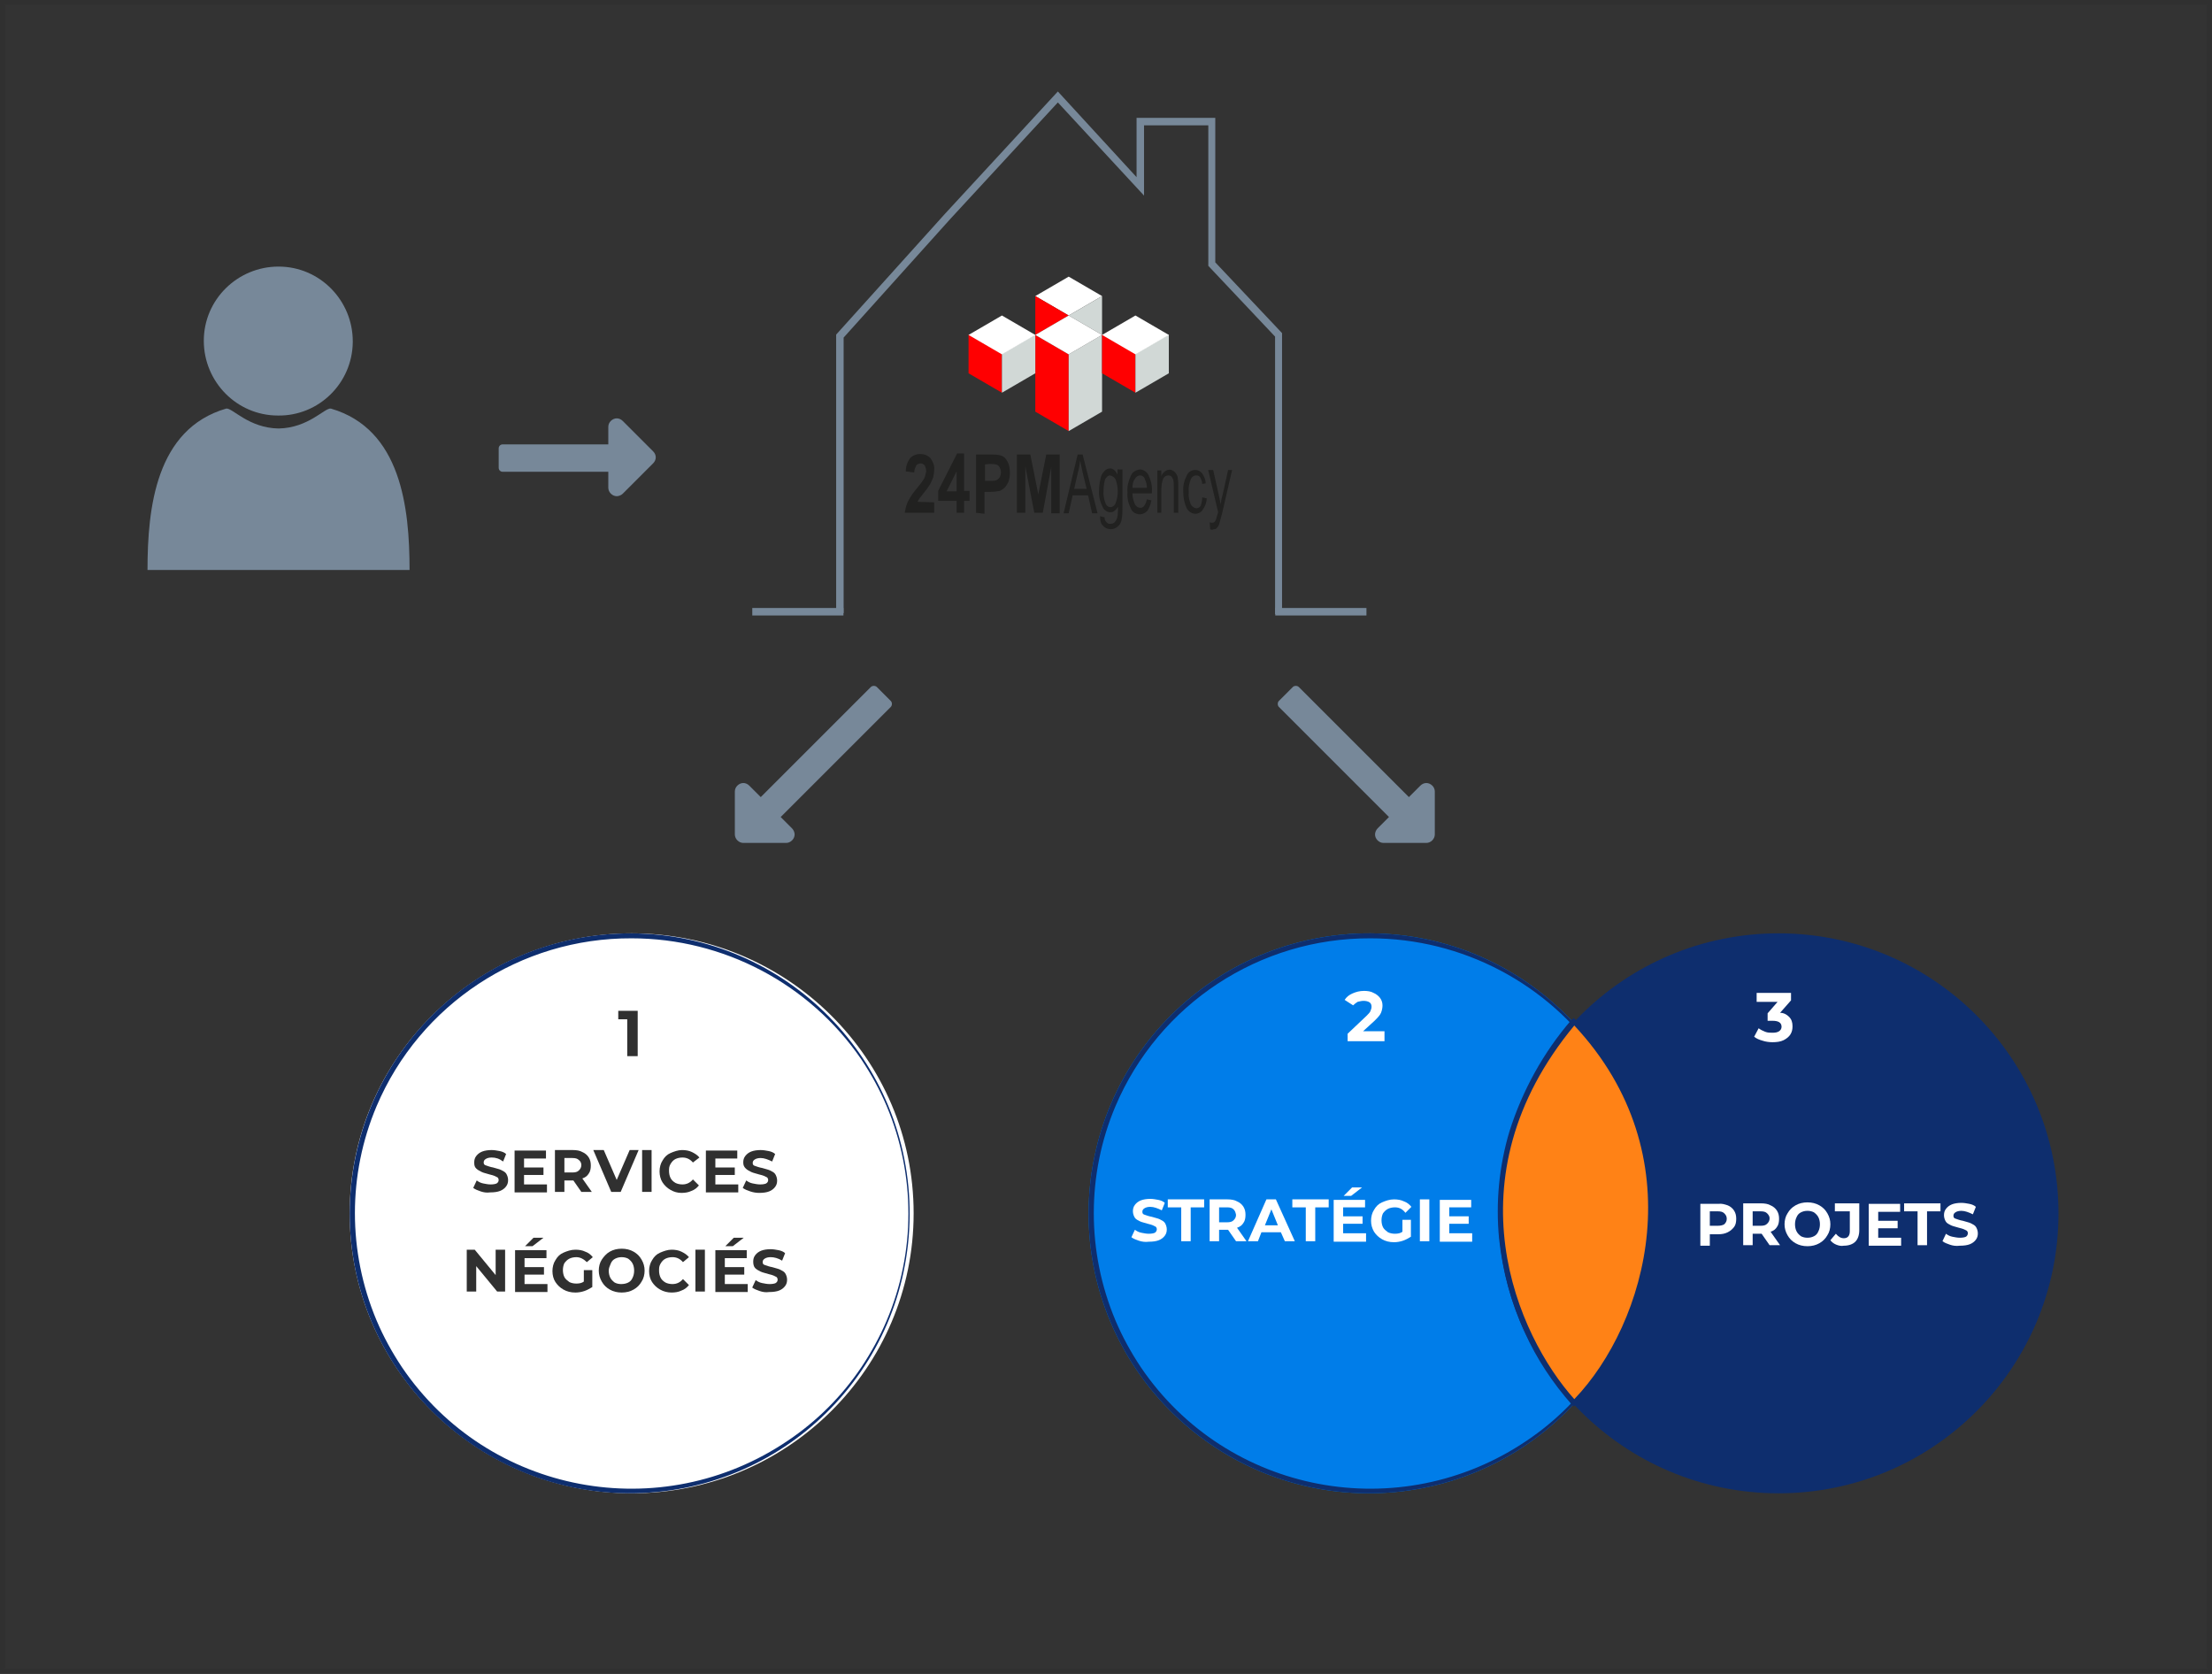 <?xml version="1.0" encoding="utf-8"?>
<!-- Generator: Adobe Illustrator 26.0.1, SVG Export Plug-In . SVG Version: 6.00 Build 0)  -->
<svg version="1.1" id="Layer_1" xmlns="http://www.w3.org/2000/svg" xmlns:xlink="http://www.w3.org/1999/xlink" x="0px" y="0px"
	 viewBox="0 0 444 336" style="enable-background:new 0 0 444 336;" xml:space="preserve">
<rect x="0" y="0" width="444" height="336" fill="#333333" stroke="none"/>
<style type="text/css">
	.st0{opacity:0.88;}
	.st1{fill:none;}
	.st2{fill:#303030;}
	.st3{fill:#007DE9;}
	.st4{fill:#0E2E6E;}
	.st5{fill:#FF8216;}
	.st6{enable-background:new    ;}
	.st7{fill:#FFFFFF;}
	.st8{fill:#778899;}
	.st9{clip-path:url(#SVGID_00000144321830349306553040000004148889897586199684_);}
	.st10{fill:#FF0001;}
	.st11{fill:#D1D8D6;}
	.st12{clip-path:url(#SVGID_00000103945540871567101140000007900529413741076891_);}
	.st13{fill:#212120;}
</style>
<g id="Group_274" transform="translate(-750 -2976)">
	<g id="Rectangle_71" transform="translate(750 2976)" class="st0">
		<g>
			<rect class="st1" width="444" height="336"/>
		</g>
		<g>
			<path class="st2" d="M444,336H0V0h444V336z M1,335h442V1H1V335z"/>
		</g>
	</g>
	<g id="Group_140" transform="translate(968.5 3163.348)">
		<g id="Group_110" transform="translate(0 0)">
			<g id="Group_108" transform="translate(0 0)">
				<g id="Path_69">
					<path class="st3" d="M56.6,0c31,0.2,56,25.5,55.8,56.6s-25.5,56-56.6,55.8C24.9,112.1,0,87,0,56.2C0.1,25,25.4-0.1,56.6,0z"/>
				</g>
				<g id="Path_69_-_Outline">
					<path class="st4" d="M56.6,1C34.3,0.9,14.1,14.2,5.4,34.7c-5.8,13.7-5.8,29.2,0,43c1.4,3.3,3.1,6.4,5.1,9.4
						c17.3,25.5,52,32,77.5,14.7c5.8-3.9,10.8-8.9,14.7-14.7c2-3,3.7-6.1,5.1-9.4c5.8-13.7,5.8-29.2,0-43c-1.4-3.3-3.1-6.4-5.1-9.4
						C92.3,10.1,75,1,56.6,1 M56.6,0c31,0.2,56,25.5,55.8,56.6s-25.5,56-56.6,55.8C24.9,112.1,0,87,0,56.2C0.1,25,25.4-0.1,56.6,0z"
						/>
				</g>
			</g>
			<g id="Group_61" transform="translate(82.288 0)">
				<g id="Ellipse_7">
					<circle class="st4" cx="56.2" cy="56.2" r="56.2"/>
				</g>
			</g>
			<g id="Path_16">
				<path class="st5" d="M97.4,17.7c-24.6,29.3-13.9,61.3,0,76.5C113.4,78.1,121.8,43.4,97.4,17.7z"/>
			</g>
			<g id="Path_16_-_Outline">
				<path class="st4" d="M97.4,17l0.4,0.4c5.7,5.9,10,13,12.6,20.7c2.3,6.9,3.2,14.2,2.6,21.5c-0.3,3.5-0.8,6.9-1.7,10.2
					c-0.8,3.2-1.9,6.4-3.3,9.5c-2.5,5.7-6,10.8-10.3,15.3L97.4,95l-0.4-0.4c-3.8-4.3-7-9.1-9.4-14.4c-2.8-6-4.5-12.4-5.2-18.9
					c-0.7-7.3,0-14.6,2.1-21.6c2.6-8.2,6.8-15.8,12.4-22.3L97.4,17z M97.5,93.5c14.5-15.1,24.4-48.9,0-75
					C72,49.3,86.1,80.8,97.5,93.5z"/>
			</g>
		</g>
		<g class="st6">
			<path class="st7" d="M128.3,54.6c0.5,0.2,1,0.6,1.3,1.1s0.4,1,0.4,1.6c0,0.6-0.1,1.2-0.4,1.6s-0.7,0.8-1.3,1.1s-1.2,0.4-1.9,0.4
				h-1.7v2.3h-1.9v-8.4h3.6C127.1,54.2,127.7,54.4,128.3,54.6z M127.6,58.4c0.3-0.3,0.5-0.6,0.5-1.1c0-0.5-0.2-0.8-0.5-1.1
				c-0.3-0.3-0.7-0.4-1.3-0.4h-1.6v2.9h1.6C126.8,58.7,127.3,58.6,127.6,58.4z"/>
			<path class="st7" d="M136.7,62.6l-1.6-2.3H135h-1.7v2.3h-1.9v-8.4h3.6c0.7,0,1.4,0.1,1.9,0.4c0.5,0.2,1,0.6,1.3,1.1
				s0.4,1,0.4,1.6s-0.1,1.2-0.4,1.6c-0.3,0.5-0.7,0.8-1.3,1l1.9,2.7H136.7z M136.2,56.2c-0.3-0.3-0.7-0.4-1.3-0.4h-1.6v2.9h1.6
				c0.6,0,1-0.1,1.3-0.4c0.3-0.3,0.5-0.6,0.5-1.1C136.7,56.8,136.5,56.5,136.2,56.2z"/>
			<path class="st7" d="M141.9,62.2c-0.7-0.4-1.2-0.9-1.6-1.6c-0.4-0.7-0.6-1.4-0.6-2.2c0-0.8,0.2-1.6,0.6-2.2
				c0.4-0.7,0.9-1.2,1.6-1.6c0.7-0.4,1.5-0.6,2.4-0.6s1.7,0.2,2.4,0.6c0.7,0.4,1.2,0.9,1.6,1.6c0.4,0.7,0.6,1.4,0.6,2.2
				c0,0.8-0.2,1.6-0.6,2.2c-0.4,0.7-0.9,1.2-1.6,1.6c-0.7,0.4-1.5,0.6-2.4,0.6S142.6,62.6,141.9,62.2z M145.6,60.8
				c0.4-0.2,0.7-0.5,0.9-1c0.2-0.4,0.3-0.9,0.3-1.4c0-0.5-0.1-1-0.3-1.4c-0.2-0.4-0.5-0.7-0.9-1c-0.4-0.2-0.8-0.3-1.3-0.3
				s-0.9,0.1-1.3,0.3c-0.4,0.2-0.7,0.5-0.9,1c-0.2,0.4-0.3,0.9-0.3,1.4c0,0.5,0.1,1,0.3,1.4c0.2,0.4,0.5,0.7,0.9,1
				c0.4,0.2,0.8,0.3,1.3,0.3S145.2,61,145.6,60.8z"/>
			<path class="st7" d="M150.1,62.5c-0.5-0.2-0.9-0.5-1.2-0.9l1.1-1.3c0.5,0.6,1,0.9,1.6,0.9c0.8,0,1.2-0.5,1.2-1.4v-4h-3v-1.6h4.9
				v5.4c0,1-0.3,1.8-0.8,2.3c-0.5,0.5-1.3,0.8-2.3,0.8C151.1,62.8,150.6,62.7,150.1,62.5z"/>
			<path class="st7" d="M163.1,61.1v1.6h-6.5v-8.4h6.3v1.6h-4.4v1.8h3.9v1.5h-3.9v1.9H163.1z"/>
			<path class="st7" d="M166.4,55.8h-2.7v-1.6h7.3v1.6h-2.7v6.8h-1.9V55.8z"/>
			<path class="st7" d="M172.9,62.5c-0.6-0.2-1.1-0.4-1.5-0.7l0.7-1.5c0.4,0.3,0.8,0.5,1.3,0.6s1,0.2,1.5,0.2c0.6,0,1-0.1,1.2-0.2
				s0.4-0.4,0.4-0.7c0-0.2-0.1-0.4-0.2-0.5c-0.2-0.1-0.4-0.2-0.6-0.3c-0.2-0.1-0.6-0.2-1-0.3c-0.6-0.2-1.2-0.3-1.6-0.5
				c-0.4-0.2-0.8-0.4-1-0.7s-0.4-0.8-0.4-1.3c0-0.5,0.1-0.9,0.4-1.3c0.3-0.4,0.7-0.7,1.2-0.9c0.5-0.2,1.2-0.3,1.9-0.3
				c0.5,0,1.1,0.1,1.6,0.2s1,0.3,1.3,0.6l-0.6,1.5c-0.8-0.4-1.6-0.7-2.3-0.7c-0.5,0-0.9,0.1-1.2,0.3s-0.4,0.4-0.4,0.7
				c0,0.3,0.1,0.5,0.5,0.6c0.3,0.1,0.8,0.3,1.4,0.4c0.6,0.2,1.2,0.3,1.6,0.5c0.4,0.2,0.8,0.4,1,0.7s0.4,0.8,0.4,1.3
				c0,0.5-0.1,0.9-0.4,1.3c-0.3,0.4-0.7,0.7-1.2,0.9c-0.5,0.2-1.2,0.3-2,0.3C174.1,62.8,173.5,62.7,172.9,62.5z"/>
		</g>
		<g class="st6">
			<path class="st7" d="M10.1,61.7C9.5,61.5,9,61.3,8.6,61l0.7-1.5c0.4,0.3,0.8,0.5,1.3,0.6s1,0.2,1.5,0.2c0.6,0,1-0.1,1.2-0.2
				s0.4-0.4,0.4-0.7c0-0.2-0.1-0.4-0.2-0.5c-0.2-0.1-0.4-0.2-0.6-0.3c-0.2-0.1-0.6-0.2-1-0.3c-0.6-0.2-1.2-0.3-1.6-0.5
				c-0.4-0.2-0.8-0.4-1-0.7s-0.4-0.8-0.4-1.3c0-0.5,0.1-0.9,0.4-1.3c0.3-0.4,0.7-0.7,1.2-0.9c0.5-0.2,1.2-0.3,1.9-0.3
				c0.5,0,1.1,0.1,1.6,0.2s1,0.3,1.3,0.6l-0.6,1.5c-0.8-0.4-1.6-0.7-2.3-0.7c-0.5,0-0.9,0.1-1.2,0.3s-0.4,0.4-0.4,0.7
				c0,0.3,0.1,0.5,0.5,0.6c0.3,0.1,0.8,0.3,1.4,0.4c0.6,0.2,1.2,0.3,1.6,0.5c0.4,0.2,0.8,0.4,1,0.7s0.4,0.8,0.4,1.3
				c0,0.5-0.1,0.9-0.4,1.3c-0.3,0.4-0.7,0.7-1.2,0.9c-0.5,0.2-1.2,0.3-2,0.3C11.4,62,10.7,61.9,10.1,61.7z"/>
			<path class="st7" d="M18.6,55h-2.7v-1.6h7.3V55h-2.7v6.8h-1.9V55z"/>
			<path class="st7" d="M29.6,61.8L28,59.5h-0.1h-1.7v2.3h-1.9v-8.4h3.6c0.7,0,1.4,0.1,1.9,0.4c0.5,0.2,1,0.6,1.3,1.1s0.4,1,0.4,1.6
				s-0.1,1.2-0.4,1.6c-0.3,0.5-0.7,0.8-1.3,1l1.9,2.7H29.6z M29.1,55.4c-0.3-0.3-0.7-0.4-1.3-0.4h-1.6V58h1.6c0.6,0,1-0.1,1.3-0.4
				c0.3-0.3,0.5-0.6,0.5-1.1C29.5,56,29.4,55.7,29.1,55.4z"/>
			<path class="st7" d="M38.6,60h-3.9l-0.7,1.8h-2l3.7-8.4h1.9l3.8,8.4h-2L38.6,60z M38,58.6l-1.3-3.2l-1.3,3.2H38z"/>
			<path class="st7" d="M43.6,55h-2.7v-1.6h7.3V55h-2.7v6.8h-1.9V55z"/>
			<path class="st7" d="M55.7,60.3v1.6h-6.5v-8.4h6.3V55h-4.4v1.8h3.9v1.5h-3.9v1.9H55.7z M52.9,51h2l-2.2,1.7h-1.5L52.9,51z"/>
			<path class="st7" d="M62.9,57.5h1.8v3.4c-0.5,0.3-1,0.6-1.6,0.8c-0.6,0.2-1.2,0.3-1.8,0.3c-0.9,0-1.7-0.2-2.4-0.6
				s-1.2-0.9-1.6-1.5c-0.4-0.7-0.6-1.4-0.6-2.2s0.2-1.6,0.6-2.2c0.4-0.7,0.9-1.2,1.6-1.5s1.5-0.6,2.4-0.6c0.7,0,1.4,0.1,2,0.4
				c0.6,0.2,1.1,0.6,1.5,1.1l-1.2,1.2C63,55.3,62.3,55,61.5,55c-0.5,0-1,0.1-1.4,0.3s-0.7,0.5-1,0.9c-0.2,0.4-0.3,0.9-0.3,1.4
				c0,0.5,0.1,1,0.3,1.4c0.2,0.4,0.6,0.7,1,1c0.4,0.2,0.9,0.3,1.4,0.3c0.6,0,1.1-0.1,1.5-0.4V57.5z"/>
			<path class="st7" d="M66.5,53.4h1.9v8.4h-1.9V53.4z"/>
			<path class="st7" d="M77,60.3v1.6h-6.5v-8.4h6.3V55h-4.4v1.8h3.9v1.5h-3.9v1.9H77z"/>
		</g>
	</g>
	<g id="Group_141" transform="translate(820.188 3163.348)">
		<g id="Ellipse_15">
			<ellipse class="st7" cx="56.6" cy="56.2" rx="56.6" ry="56.2"/>
		</g>
		<g id="Ellipse_15_-_Outline">
			<path class="st4" d="M56.6,1C34.3,0.9,14.1,14.2,5.4,34.7c-5.8,13.7-5.8,29.2,0,43c1.4,3.3,3.1,6.4,5.1,9.4
				c17.3,25.5,52,32,77.5,14.7c5.8-3.9,10.8-8.9,14.7-14.7c2-3,3.7-6.1,5.1-9.4c5.8-13.7,5.8-29.2,0-43c-1.4-3.3-3.1-6.4-5.1-9.4
				C92.3,10.1,75,1,56.6,1 M56.6,0c31,0.2,56,25.5,55.8,56.6s-25.5,56-56.6,55.8C24.9,112.1,0,87,0,56.2C0.1,25,25.4-0.1,56.6,0z"/>
		</g>
		<g class="st6">
			<path class="st2" d="M26.3,51.8c-0.6-0.2-1.1-0.4-1.5-0.7l0.7-1.5c0.4,0.3,0.8,0.5,1.3,0.6s1,0.2,1.5,0.2c0.6,0,1-0.1,1.2-0.2
				c0.3-0.2,0.4-0.4,0.4-0.7c0-0.2-0.1-0.4-0.2-0.5c-0.2-0.1-0.4-0.2-0.6-0.3c-0.2-0.1-0.6-0.2-1-0.3c-0.6-0.2-1.2-0.3-1.6-0.5
				c-0.4-0.2-0.8-0.4-1.1-0.7S25,46.6,25,46c0-0.5,0.1-0.9,0.4-1.3c0.3-0.4,0.7-0.7,1.2-0.9c0.5-0.2,1.2-0.3,1.9-0.3
				c0.5,0,1.1,0.1,1.6,0.2c0.5,0.1,1,0.3,1.3,0.6l-0.6,1.5C30,45.2,29.3,45,28.5,45c-0.5,0-0.9,0.1-1.2,0.3
				c-0.3,0.2-0.4,0.4-0.4,0.7c0,0.3,0.1,0.5,0.5,0.6c0.3,0.1,0.8,0.3,1.4,0.4c0.6,0.2,1.2,0.3,1.6,0.5c0.4,0.2,0.8,0.4,1,0.7
				s0.4,0.8,0.4,1.3c0,0.5-0.1,0.9-0.4,1.3c-0.3,0.4-0.7,0.7-1.2,0.9c-0.5,0.2-1.2,0.3-2,0.3C27.5,52.1,26.9,52,26.3,51.8z"/>
			<path class="st2" d="M39.6,50.4v1.6h-6.5v-8.4h6.3v1.6H35v1.8h3.9v1.5H35v1.9H39.6z"/>
			<path class="st2" d="M46.5,51.9l-1.6-2.3h-0.1h-1.7v2.3h-1.9v-8.4h3.6c0.7,0,1.4,0.1,1.9,0.4c0.5,0.2,1,0.6,1.3,1.1
				s0.4,1,0.4,1.6s-0.1,1.2-0.4,1.6c-0.3,0.5-0.7,0.8-1.3,1l1.9,2.7H46.5z M46,45.5c-0.3-0.3-0.7-0.4-1.3-0.4h-1.6V48h1.6
				c0.6,0,1-0.1,1.3-0.4c0.3-0.3,0.5-0.6,0.5-1.1C46.5,46.1,46.3,45.7,46,45.5z"/>
			<path class="st2" d="M58,43.5l-3.6,8.4h-1.9l-3.6-8.4H51l2.6,6l2.6-6H58z"/>
			<path class="st2" d="M58.7,43.5h1.9v8.4h-1.9V43.5z"/>
			<path class="st2" d="M64.4,51.5c-0.7-0.4-1.2-0.9-1.6-1.5s-0.6-1.4-0.6-2.2s0.2-1.6,0.6-2.2c0.4-0.7,0.9-1.2,1.6-1.5
				s1.5-0.6,2.3-0.6c0.7,0,1.4,0.1,2,0.4s1.1,0.6,1.5,1.1L68.9,46c-0.6-0.7-1.3-1-2.1-1c-0.5,0-1,0.1-1.4,0.3c-0.4,0.2-0.7,0.5-1,1
				s-0.3,0.9-0.3,1.4c0,0.5,0.1,1,0.3,1.4c0.2,0.4,0.5,0.7,1,1c0.4,0.2,0.9,0.3,1.4,0.3c0.8,0,1.5-0.3,2.1-1l1.2,1.2
				c-0.4,0.5-0.9,0.9-1.5,1.1c-0.6,0.3-1.3,0.4-2,0.4C65.8,52.1,65.1,51.9,64.4,51.5z"/>
			<path class="st2" d="M78,50.4v1.6h-6.5v-8.4h6.3v1.6h-4.4v1.8h3.9v1.5h-3.9v1.9H78z"/>
			<path class="st2" d="M80.4,51.8c-0.6-0.2-1.1-0.4-1.5-0.7l0.7-1.5c0.4,0.3,0.8,0.5,1.3,0.6s1,0.2,1.5,0.2c0.6,0,1-0.1,1.2-0.2
				c0.3-0.2,0.4-0.4,0.4-0.7c0-0.2-0.1-0.4-0.2-0.5c-0.2-0.1-0.4-0.2-0.6-0.3c-0.2-0.1-0.6-0.2-1-0.3c-0.6-0.2-1.2-0.3-1.6-0.5
				c-0.4-0.2-0.8-0.4-1.1-0.7S79,46.6,79,46c0-0.5,0.1-0.9,0.4-1.3c0.3-0.4,0.7-0.7,1.2-0.9c0.5-0.2,1.2-0.3,1.9-0.3
				c0.5,0,1.1,0.1,1.6,0.2c0.5,0.1,1,0.3,1.3,0.6l-0.6,1.5c-0.8-0.4-1.6-0.7-2.3-0.7c-0.5,0-0.9,0.1-1.2,0.3
				c-0.3,0.2-0.4,0.4-0.4,0.7c0,0.3,0.1,0.5,0.5,0.6c0.3,0.1,0.8,0.3,1.4,0.4c0.6,0.2,1.2,0.3,1.6,0.5c0.4,0.2,0.8,0.4,1,0.7
				s0.4,0.8,0.4,1.3c0,0.5-0.1,0.9-0.4,1.3c-0.3,0.4-0.7,0.7-1.2,0.9c-0.5,0.2-1.2,0.3-2,0.3C81.6,52.1,81,52,80.4,51.8z"/>
		</g>
		<g class="st6">
			<path class="st2" d="M31.2,63.5v8.4h-1.6l-4.2-5.1v5.1h-1.9v-8.4h1.6l4.2,5.1v-5.1H31.2z"/>
			<path class="st2" d="M39.7,70.4v1.6h-6.5v-8.4h6.3v1.6h-4.4v1.8h3.9v1.5h-3.9v1.9H39.7z M36.9,61.1h2l-2.2,1.7h-1.5L36.9,61.1z"
				/>
			<path class="st2" d="M46.9,67.6h1.8V71c-0.5,0.3-1,0.6-1.6,0.8c-0.6,0.2-1.2,0.3-1.8,0.3c-0.9,0-1.7-0.2-2.4-0.6
				c-0.7-0.4-1.2-0.9-1.6-1.5s-0.6-1.4-0.6-2.2s0.2-1.6,0.6-2.2c0.4-0.7,0.9-1.2,1.6-1.5s1.5-0.6,2.4-0.6c0.7,0,1.4,0.1,2,0.4
				c0.6,0.2,1.1,0.6,1.5,1.1L47.6,66C47,65.4,46.3,65,45.5,65c-0.5,0-1,0.1-1.4,0.3s-0.7,0.5-1,0.9c-0.2,0.4-0.3,0.9-0.3,1.4
				c0,0.5,0.1,1,0.3,1.4c0.2,0.4,0.6,0.7,1,1c0.4,0.2,0.9,0.3,1.4,0.3c0.6,0,1.1-0.1,1.5-0.4V67.6z"/>
			<path class="st2" d="M52.2,71.5c-0.7-0.4-1.2-0.9-1.6-1.6c-0.4-0.7-0.6-1.4-0.6-2.2c0-0.8,0.2-1.6,0.6-2.2s0.9-1.2,1.6-1.6
				c0.7-0.4,1.5-0.6,2.4-0.6s1.7,0.2,2.4,0.6c0.7,0.4,1.2,0.9,1.6,1.6c0.4,0.7,0.6,1.4,0.6,2.2c0,0.8-0.2,1.6-0.6,2.2
				c-0.4,0.7-0.9,1.2-1.6,1.6s-1.5,0.6-2.4,0.6S52.9,71.9,52.2,71.5z M55.9,70.1c0.4-0.2,0.7-0.5,0.9-1c0.2-0.4,0.3-0.9,0.3-1.4
				c0-0.5-0.1-1-0.3-1.4s-0.5-0.7-0.9-1c-0.4-0.2-0.8-0.3-1.3-0.3s-0.9,0.1-1.3,0.3c-0.4,0.2-0.7,0.5-0.9,1S52,67.2,52,67.7
				c0,0.5,0.1,1,0.3,1.4c0.2,0.4,0.5,0.7,0.9,1c0.4,0.2,0.8,0.3,1.3,0.3S55.5,70.3,55.9,70.1z"/>
			<path class="st2" d="M62.3,71.5c-0.7-0.4-1.2-0.9-1.6-1.5s-0.6-1.4-0.6-2.2s0.2-1.6,0.6-2.2c0.4-0.7,0.9-1.2,1.6-1.5
				s1.5-0.6,2.3-0.6c0.7,0,1.4,0.1,2,0.4s1.1,0.6,1.5,1.1L66.9,66c-0.6-0.7-1.3-1-2.1-1c-0.5,0-1,0.1-1.4,0.3c-0.4,0.2-0.7,0.5-1,1
				s-0.3,0.9-0.3,1.4c0,0.5,0.1,1,0.3,1.4c0.2,0.4,0.5,0.7,1,1c0.4,0.2,0.9,0.3,1.4,0.3c0.8,0,1.5-0.3,2.1-1l1.2,1.2
				c-0.4,0.5-0.9,0.9-1.5,1.1c-0.6,0.3-1.3,0.4-2,0.4C63.8,72.1,63,71.9,62.3,71.5z"/>
			<path class="st2" d="M69.4,63.5h1.9v8.4h-1.9V63.5z"/>
			<path class="st2" d="M79.9,70.4v1.6h-6.5v-8.4h6.3v1.6h-4.4v1.8h3.9v1.5h-3.9v1.9H79.9z M77.1,61.1h2l-2.2,1.7h-1.5L77.1,61.1z"
				/>
			<path class="st2" d="M82.3,71.8c-0.6-0.2-1.1-0.4-1.5-0.7l0.7-1.5c0.4,0.3,0.8,0.5,1.3,0.6s1,0.2,1.5,0.2c0.6,0,1-0.1,1.2-0.2
				c0.3-0.2,0.4-0.4,0.4-0.7c0-0.2-0.1-0.4-0.2-0.5c-0.2-0.1-0.4-0.2-0.6-0.3c-0.2-0.1-0.6-0.2-1-0.3c-0.6-0.2-1.2-0.3-1.6-0.5
				c-0.4-0.2-0.8-0.4-1.1-0.7s-0.4-0.8-0.4-1.3c0-0.5,0.1-0.9,0.4-1.3c0.3-0.4,0.7-0.7,1.2-0.9c0.5-0.2,1.2-0.3,1.9-0.3
				c0.5,0,1.1,0.1,1.6,0.2c0.5,0.1,1,0.3,1.3,0.6l-0.6,1.5C86,65.2,85.2,65,84.5,65c-0.5,0-0.9,0.1-1.2,0.3
				c-0.3,0.2-0.4,0.4-0.4,0.7c0,0.3,0.1,0.5,0.5,0.6c0.3,0.1,0.8,0.3,1.4,0.4c0.6,0.2,1.2,0.3,1.6,0.5c0.4,0.2,0.8,0.4,1,0.7
				s0.4,0.8,0.4,1.3c0,0.5-0.1,0.9-0.4,1.3c-0.3,0.4-0.7,0.7-1.2,0.9c-0.5,0.2-1.2,0.3-2,0.3C83.5,72.1,82.9,72,82.3,71.8z"/>
		</g>
	</g>
	<g id="Group_148" transform="translate(907.508 3025.511)">
		<g id="Path_45">
			<path class="st8" d="M-101.7,33.9c-8.3,0-14.9-6.8-14.9-15c0-8.3,6.8-14.9,15-14.9c8.3,0,14.9,6.8,14.9,15c0,0.1,0,0.1,0,0.2
				C-86.8,27.4-93.5,34-101.7,33.9z"/>
		</g>
		<g id="Path_46">
			<path class="st8" d="M-75.3,64.9c0-12.5-1.7-28.3-15.8-32.4c-1.2-0.2-4.5,3.9-10.5,4c-6-0.1-9.3-4.2-10.5-4
				c-14.1,4.1-15.8,19.9-15.8,32.4H-75.3z"/>
		</g>
	</g>
	<g class="st6">
		<path class="st2" d="M878,3178.9v9.1h-2.1v-7.4h-1.8v-1.7H878z"/>
	</g>
	<g class="st6">
		<path class="st7" d="M1027.9,3183.2v1.8h-7.4v-1.5l3.8-3.6c0.4-0.4,0.7-0.7,0.8-1c0.1-0.3,0.2-0.5,0.2-0.8c0-0.4-0.1-0.7-0.4-0.9
			s-0.7-0.3-1.2-0.3c-0.4,0-0.8,0.1-1.2,0.2c-0.3,0.2-0.6,0.4-0.9,0.7l-1.7-1.1c0.4-0.6,0.9-1,1.6-1.3c0.7-0.3,1.4-0.5,2.3-0.5
			c0.7,0,1.4,0.1,1.9,0.4c0.5,0.2,1,0.6,1.3,1c0.3,0.4,0.5,0.9,0.5,1.5c0,0.5-0.1,1-0.3,1.5s-0.7,1-1.3,1.6l-2.3,2.1H1027.9z"/>
	</g>
	<g class="st6">
		<path class="st7" d="M1109.1,3180.1c0.5,0.5,0.7,1.1,0.7,1.9c0,0.6-0.1,1.1-0.4,1.6s-0.8,0.9-1.4,1.2c-0.6,0.3-1.4,0.4-2.2,0.4
			c-0.7,0-1.4-0.1-2-0.3c-0.7-0.2-1.2-0.4-1.7-0.8l0.9-1.7c0.4,0.3,0.8,0.5,1.3,0.7c0.5,0.2,1,0.2,1.5,0.2c0.6,0,1-0.1,1.3-0.3
			c0.3-0.2,0.5-0.5,0.5-0.9c0-0.8-0.6-1.2-1.8-1.2h-1v-1.5l2-2.3h-4.2v-1.8h6.9v1.5l-2.2,2.5
			C1108,3179.3,1108.6,3179.6,1109.1,3180.1z"/>
	</g>
	<g id="Group_271" transform="translate(-100 118)">
		<g id="Group_269" transform="translate(807.266 2735.39)">
			<g id="Group_266" transform="translate(210.57 140.972)">
				<g id="Path_89">
					<path class="st8" d="M76.1,34.3v-29H60.3v11.9L44.5,0L21.8,24.6L0,48.8v55.9h1.5v-1.5h0V49.4l21.4-23.8L44.5,2.2l17.3,18.7V6.8
						h12.9v28.2l13.4,14.2v45.2h0v10.5h1.4V48.5L76.1,34.3z"/>
				</g>
			</g>
			<g id="Group_267" transform="translate(193.734 244.651)">
				<g id="Rectangle_175">
					<rect x="0" y="0" class="st8" width="18.3" height="1.5"/>
				</g>
			</g>
			<g id="Group_268" transform="translate(298.712 244.651)">
				<g id="Rectangle_176">
					<rect x="0" y="0" class="st8" width="18.3" height="1.5"/>
				</g>
			</g>
		</g>
		<g id="Group_270" transform="translate(1017.31 2895.43)">
			<g id="Group_146">
				<g>
					<defs>
						<rect id="SVGID_1_" x="0" y="0" width="94.2" height="94.2"/>
					</defs>
					<clipPath id="SVGID_00000047037657298024536790000000065970402747505328_">
						<use xlink:href="#SVGID_1_"  style="overflow:visible;"/>
					</clipPath>
					<g id="Group_145" style="clip-path:url(#SVGID_00000047037657298024536790000000065970402747505328_);">
						<g id="Path_47">
							<path class="st7" d="M53.9,22l-6.7,3.9L40.5,22l6.7-3.9L53.9,22z"/>
						</g>
						<g id="Path_48">
							<path class="st10" d="M47.2,49.1l-6.7-3.9V29.8l6.7,3.9V49.1z"/>
						</g>
						<g id="Path_49">
							<path class="st11" d="M47.2,49.1l6.7-3.9V29.8l-6.7,3.9V49.1z"/>
						</g>
						<g id="Path_50">
							<path class="st10" d="M40.5,29.8l6.7-3.9v0L40.5,22L40.5,29.8z"/>
						</g>
						<g id="Path_51">
							<path class="st11" d="M47.2,25.9L47.2,25.9L47.2,25.9l6.7,3.9V22L47.2,25.9z"/>
						</g>
						<g id="Path_52">
							<path class="st7" d="M47.2,25.9l-6.7,3.9l6.7,3.9l0,0l6.7-3.9L47.2,25.9L47.2,25.9z"/>
						</g>
						<g id="Path_53">
							<path class="st10" d="M33.8,41.4l-6.7-3.9v-7.8l6.7,3.9V41.4z"/>
						</g>
						<g id="Path_54">
							<path class="st11" d="M33.8,41.4l6.7-3.9v-7.8l-6.7,3.9V41.4z"/>
						</g>
						<g id="Path_55">
							<path class="st7" d="M40.5,29.8l-6.7,3.9l-6.7-3.9l6.7-3.9L40.5,29.8z"/>
						</g>
						<g id="Path_56">
							<path class="st10" d="M60.6,41.4l-6.7-3.9v-7.8l6.7,3.9V41.4z"/>
						</g>
						<g id="Path_57">
							<path class="st11" d="M60.6,41.4l6.7-3.9v-7.8l-6.7,3.9V41.4z"/>
						</g>
						<g id="Path_58">
							<path class="st7" d="M67.3,29.8l-6.7,3.9l-6.7-3.9l6.7-3.9L67.3,29.8z"/>
						</g>
						<g id="Group_144">
							<g>
								<defs>
									<rect id="SVGID_00000010298896756618585740000005097949537927881868_" x="0" y="0" width="94.2" height="94.2"/>
								</defs>
								<clipPath id="SVGID_00000098938593677579838500000010772441812014971065_">
									<use xlink:href="#SVGID_00000010298896756618585740000005097949537927881868_"  style="overflow:visible;"/>
								</clipPath>
								<g id="Group_143" style="clip-path:url(#SVGID_00000098938593677579838500000010772441812014971065_);">
									<g id="Path_59">
										<path class="st13" d="M20.2,63.4v2.1h-5.9c0.1-0.8,0.3-1.5,0.6-2.2c0.5-1,1.2-2,1.9-2.8c0.5-0.6,1-1.2,1.4-1.9
											c0.2-0.4,0.3-0.9,0.4-1.4c0-0.4-0.1-0.8-0.3-1.2c-0.4-0.5-1-0.5-1.5-0.2c-0.1,0.1-0.1,0.1-0.2,0.2
											c-0.2,0.4-0.4,0.9-0.4,1.4l-1.7-0.2c0-1,0.3-1.9,0.9-2.7c0.5-0.5,1.2-0.8,2-0.8c0.8,0,1.6,0.3,2.1,0.9
											c0.5,0.7,0.8,1.5,0.7,2.3c0,0.5-0.1,1-0.2,1.5c-0.2,0.5-0.4,1-0.7,1.5c-0.3,0.5-0.7,1-1.1,1.5c-0.5,0.7-0.9,1.1-1,1.3
											c-0.1,0.2-0.3,0.4-0.3,0.6L20.2,63.4z"/>
									</g>
									<g id="Path_60">
										<path class="st13" d="M24.7,65.5v-2.4H21v-2l3.8-7.5h1.4v7.5h1.1v2h-1.1v2.4H24.7z M24.7,61.2v-4l-2,4H24.7z"/>
									</g>
									<g id="Path_61">
										<path class="st13" d="M28.6,65.5V53.8h2.9c0.7,0,1.4,0,2.1,0.2c0.6,0.2,1,0.6,1.3,1.2c0.4,0.7,0.5,1.5,0.5,2.3
											c0,0.6-0.1,1.2-0.3,1.8c-0.2,0.4-0.4,0.8-0.8,1.2c-0.3,0.3-0.6,0.4-0.9,0.6c-0.6,0.1-1.2,0.2-1.9,0.2h-1.2v4.4L28.6,65.5z
											 M30.4,55.8v3.3h1c0.5,0,1,0,1.4-0.2c0.2-0.1,0.4-0.3,0.6-0.6c0.1-0.3,0.2-0.6,0.2-0.9c0-0.4-0.1-0.7-0.3-1.1
											c-0.2-0.3-0.4-0.4-0.7-0.5c-0.4-0.1-0.9-0.1-1.3-0.1L30.4,55.8z"/>
									</g>
									<g id="Path_62">
										<path class="st13" d="M36.8,65.5V53.8h2.7l1.6,8l1.6-8h2.7v11.8h-1.7v-9.3L42,65.5h-1.7l-1.8-9.3v9.3H36.8z"/>
									</g>
									<g id="Path_63">
										<path class="st13" d="M46.2,65.5L49,53.8h1l3,11.8h-1.1L51.1,62H48l-0.8,3.6H46.2z M48.3,60.7h2.5L50,57.4
											c-0.2-1-0.4-1.8-0.5-2.4c-0.1,0.8-0.2,1.5-0.4,2.2L48.3,60.7z"/>
									</g>
									<g id="Path_64">
										<path class="st13" d="M53.5,66.2l0.9,0.2c0,0.4,0.1,0.7,0.4,1c0.2,0.2,0.5,0.4,0.8,0.3c0.4,0,0.7-0.1,0.9-0.4
											c0.3-0.3,0.4-0.7,0.5-1.1c0.1-0.6,0.1-1.3,0.1-1.9c-0.2,0.3-0.4,0.6-0.7,0.8c-0.2,0.2-0.5,0.3-0.8,0.3
											c-0.7,0-1.3-0.4-1.6-1.1c-0.5-1-0.8-2.1-0.7-3.3c0-0.8,0.1-1.6,0.3-2.4c0.1-0.6,0.4-1.1,0.8-1.5c0.3-0.3,0.7-0.5,1.1-0.5
											c0.3,0,0.6,0.1,0.8,0.3c0.3,0.2,0.5,0.6,0.7,0.9v-1H58v7.4c0,0.9,0,1.9-0.2,2.8c-0.1,0.5-0.4,1-0.8,1.3
											c-0.4,0.3-0.8,0.5-1.3,0.5c-0.6,0-1.2-0.2-1.6-0.7C53.6,67.7,53.5,66.9,53.5,66.2 M54.2,61.1c-0.1,0.8,0.1,1.7,0.4,2.5
											c0.2,0.6,0.8,0.9,1.3,0.7c0.3-0.1,0.6-0.4,0.7-0.7c0.6-1.5,0.6-3.3,0-4.8c-0.2-0.4-0.6-0.7-1.1-0.8c-0.4,0-0.7,0.3-1,0.8
											C54.3,59.5,54.2,60.3,54.2,61.1"/>
									</g>
									<g id="Path_65">
										<path class="st13" d="M62.9,62.8l0.9,0.2c-0.1,0.7-0.4,1.5-0.8,2.1c-0.4,0.4-0.9,0.7-1.5,0.7c-0.8,0-1.5-0.4-1.8-1.1
											c-0.5-1-0.8-2.1-0.7-3.3c-0.1-1.2,0.2-2.3,0.7-3.4c0.3-0.7,1-1.1,1.8-1.2c0.7,0,1.4,0.5,1.7,1.1c0.5,1,0.8,2.2,0.7,3.3
											l0,0.4h-3.9c0,0.8,0.2,1.5,0.5,2.2c0.2,0.4,0.6,0.7,1.1,0.7C62.2,64.5,62.6,64,62.9,62.8 M60,60.5h2.9
											c0-0.6-0.1-1.1-0.4-1.7C62.4,58.3,62,58,61.5,58c-0.4,0-0.8,0.3-1,0.7C60.1,59.2,60,59.8,60,60.5"/>
									</g>
									<g id="Path_66">
										<path class="st13" d="M65,65.5V57h0.8v1.2c0.1-0.4,0.4-0.8,0.7-1c0.5-0.4,1.2-0.5,1.7-0.1c0.2,0.1,0.4,0.3,0.6,0.6
											c0.2,0.3,0.3,0.6,0.3,0.9c0.1,0.6,0.1,1.2,0.1,1.7v5.2h-0.9v-5.2c0-0.5,0-0.9-0.1-1.4c-0.1-0.3-0.2-0.5-0.4-0.7
											c-0.2-0.2-0.4-0.2-0.6-0.2c-0.4,0-0.8,0.2-1,0.6c-0.3,0.7-0.4,1.4-0.4,2.2v4.7L65,65.5z"/>
									</g>
									<g id="Path_67">
										<path class="st13" d="M74,62.4l0.9,0.2c0,0.8-0.3,1.6-0.8,2.3c-0.3,0.5-0.9,0.8-1.5,0.8c-0.7,0-1.4-0.5-1.7-1.1
											c-0.5-1-0.7-2.2-0.7-3.3c-0.1-1.2,0.2-2.3,0.7-3.3c0.3-0.7,1-1.1,1.7-1.1c0.5,0,1,0.2,1.4,0.7c0.4,0.6,0.7,1.3,0.7,2
											L74,59.7c0-0.5-0.2-0.9-0.4-1.3c-0.2-0.3-0.4-0.4-0.8-0.4c-0.5,0-0.9,0.3-1.1,0.8c-0.3,0.8-0.5,1.6-0.4,2.5
											c-0.1,0.9,0.1,1.7,0.4,2.5c0.2,0.4,0.6,0.7,1.1,0.8c0.4,0,0.7-0.2,0.9-0.5C73.9,63.5,74,63,74,62.4"/>
									</g>
									<g id="Path_68">
										<path class="st13" d="M75.6,68.8l-0.1-1.4c0.2,0.1,0.3,0.1,0.5,0.1c0.2,0,0.3,0,0.5-0.2c0.1-0.1,0.2-0.3,0.3-0.5
											c0-0.1,0.1-0.5,0.4-1.4l-2-8.5h1l1.1,4.9c0.1,0.6,0.3,1.3,0.4,2c0.1-0.7,0.2-1.3,0.4-1.9l1.1-5H80l-2,8.7
											c-0.2,0.8-0.4,1.5-0.6,2.2c-0.1,0.3-0.3,0.6-0.5,0.8c-0.2,0.2-0.4,0.2-0.6,0.2C76,69,75.8,68.9,75.6,68.8"/>
									</g>
								</g>
							</g>
						</g>
					</g>
				</g>
			</g>
		</g>
	</g>
	<g id="Icon_awesome-long-arrow-alt-right">
		<path class="st8" d="M872.1,3065.2h-21.2c-0.5,0-0.8,0.4-0.8,0.8v3.9c0,0.5,0.4,0.8,0.8,0.8h21.2v3.2c0,0.9,0.8,1.7,1.7,1.7
			c0.4,0,0.9-0.2,1.2-0.5l6.1-6.1c0.7-0.7,0.7-1.7,0-2.4c0,0,0,0,0,0l-6.1-6.1c-0.7-0.7-1.7-0.7-2.4,0c-0.3,0.3-0.5,0.7-0.5,1.2
			V3065.2z"/>
	</g>
	<g id="Icon_awesome-long-arrow-alt-right-2">
		<path class="st8" d="M906.7,3140l22.1-22.1c0.3-0.3,0.3-0.9,0-1.2l-2.8-2.8c-0.3-0.3-0.9-0.3-1.2,0l-22.1,22.1l-2.3-2.3
			c-0.7-0.7-1.7-0.7-2.4,0c-0.3,0.3-0.5,0.7-0.5,1.2v8.6c0,0.9,0.8,1.7,1.7,1.7c0,0,0,0,0,0h8.6c0.9,0,1.7-0.8,1.7-1.7
			c0-0.4-0.2-0.9-0.5-1.2L906.7,3140z"/>
	</g>
	<g id="Icon_awesome-long-arrow-alt-right-3">
		<path class="st8" d="M1028.8,3140l-22.1-22.1c-0.3-0.3-0.3-0.9,0-1.2l2.8-2.8c0.3-0.3,0.9-0.3,1.2,0l22.1,22.1l2.3-2.3
			c0.7-0.7,1.7-0.7,2.4,0c0.3,0.3,0.5,0.7,0.5,1.2v8.6c0,0.9-0.8,1.7-1.7,1.7c0,0,0,0,0,0h-8.6c-0.9,0-1.7-0.8-1.7-1.7
			c0-0.4,0.2-0.9,0.5-1.2L1028.8,3140z"/>
	</g>
</g>
</svg>
